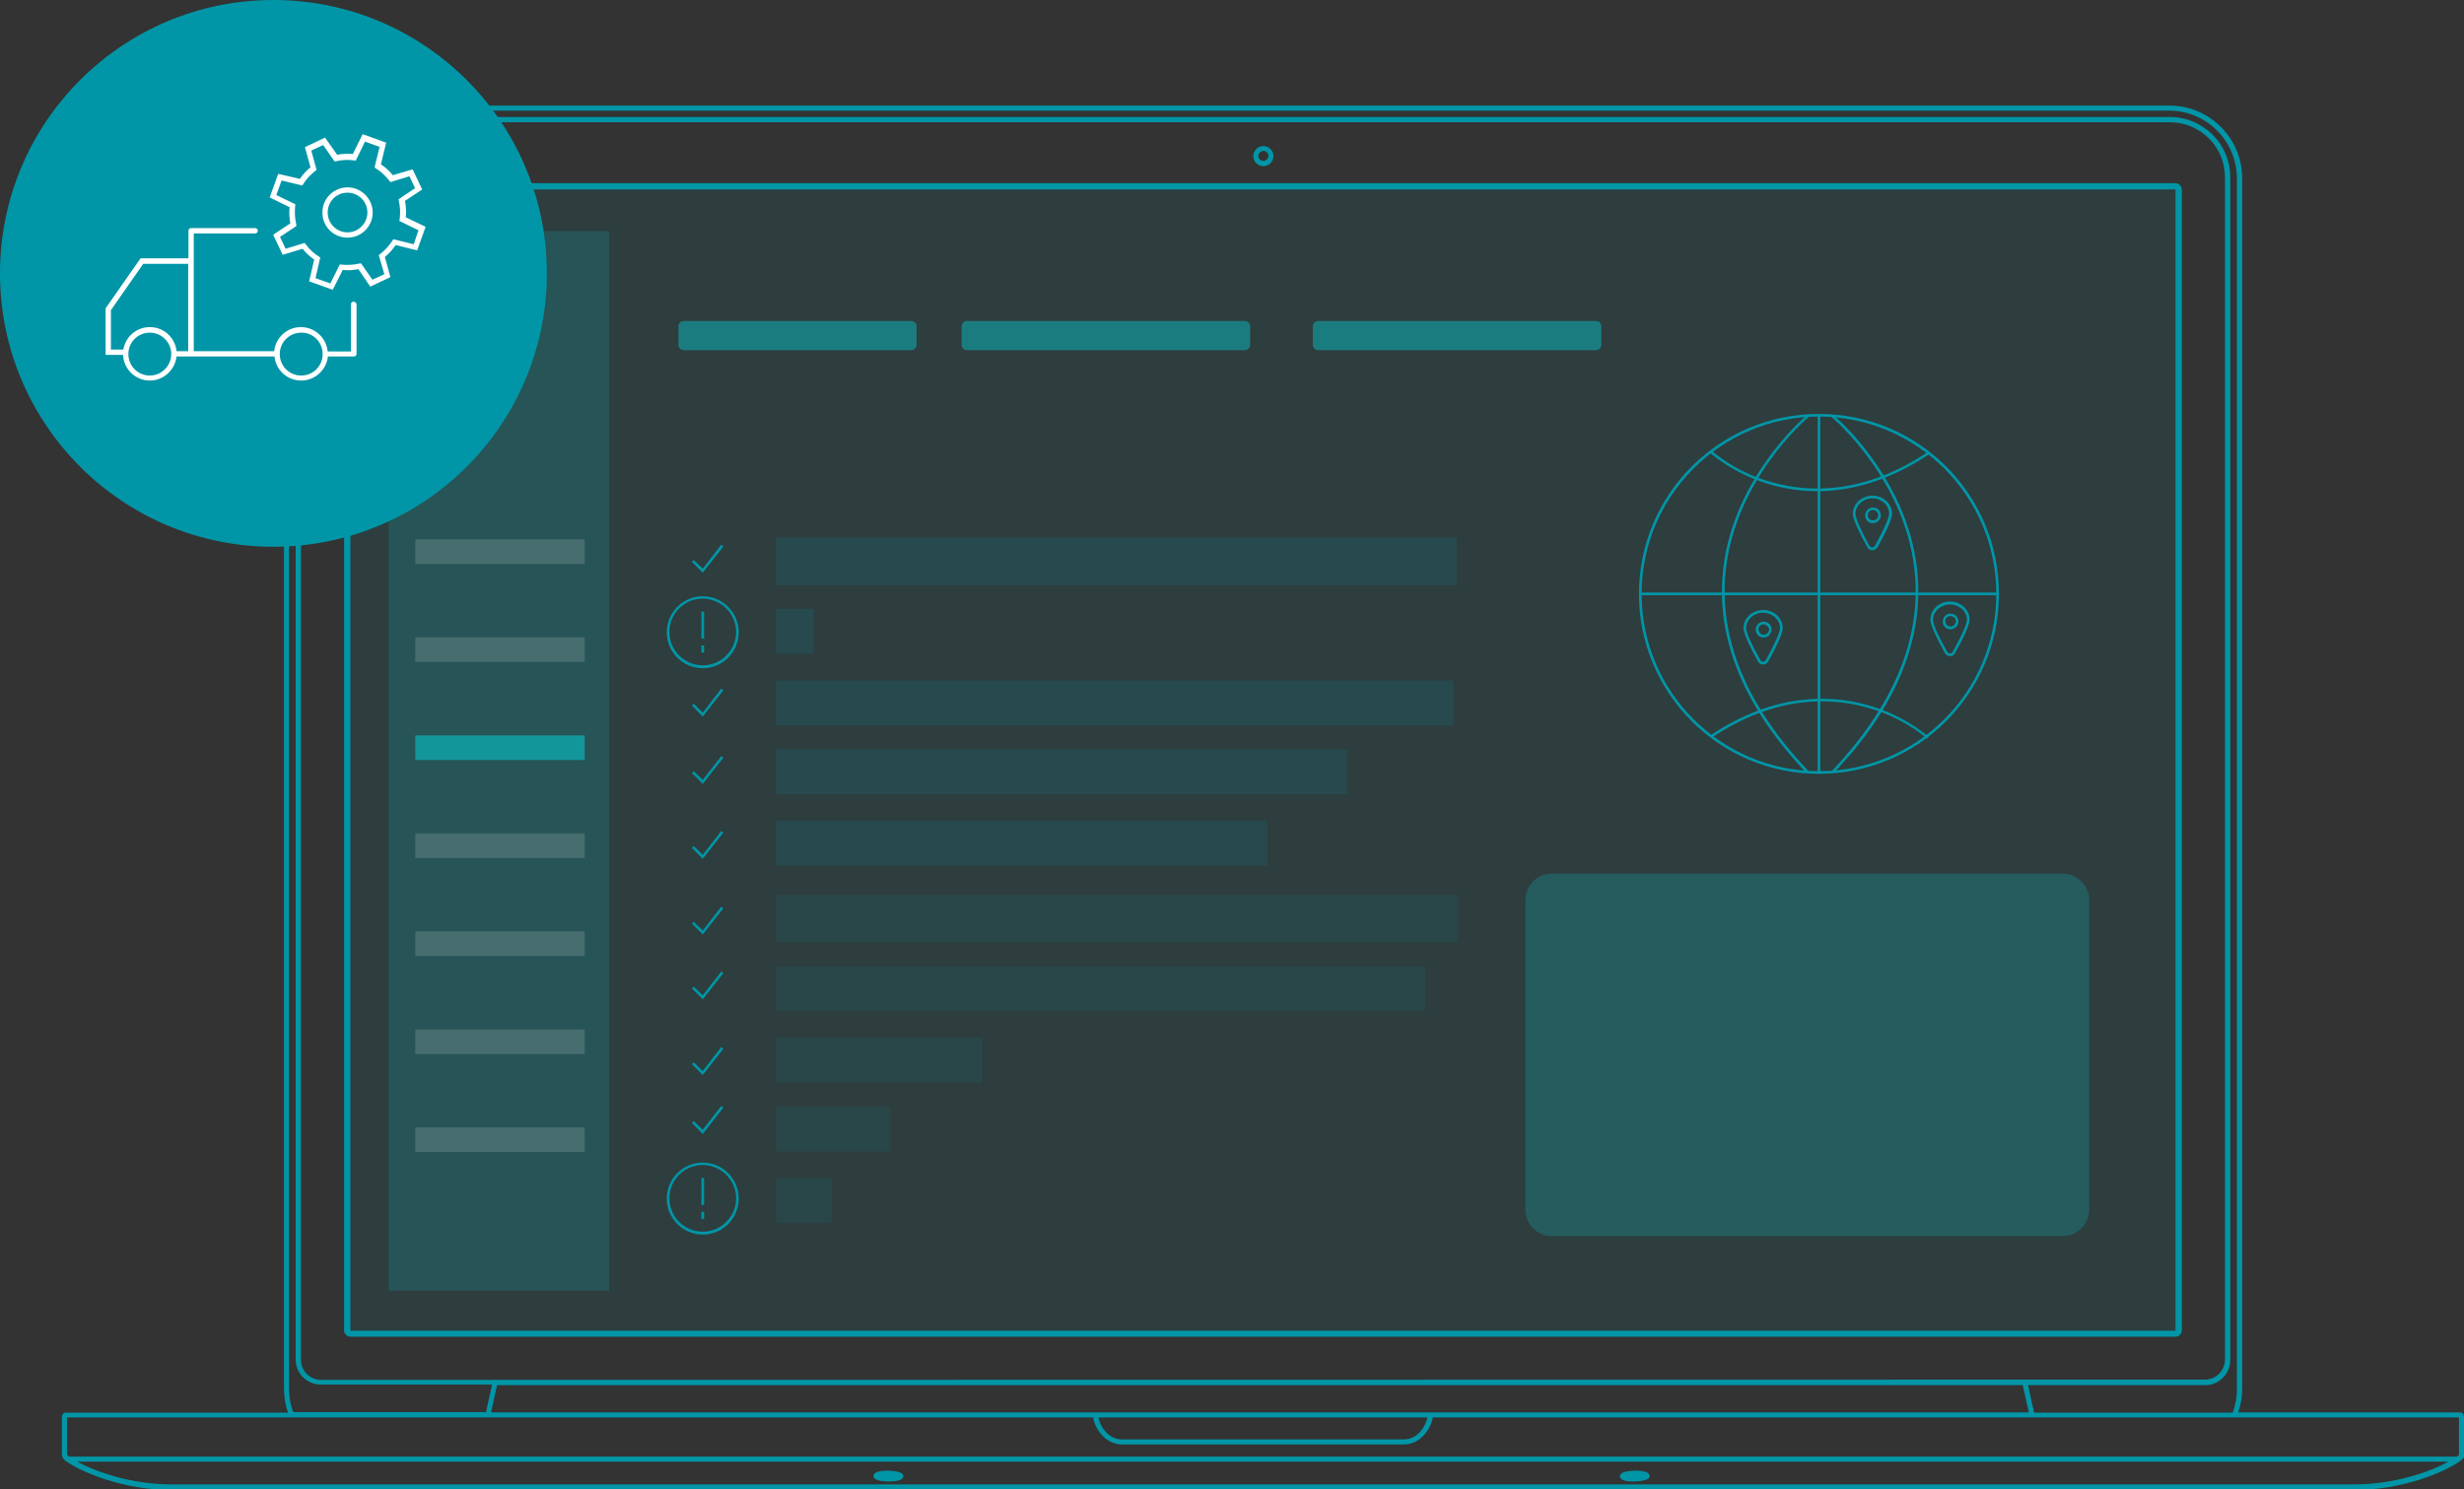 <?xml version="1.0" encoding="utf-8"?>
<!-- Generator: Adobe Illustrator 25.3.1, SVG Export Plug-In . SVG Version: 6.00 Build 0)  -->
<svg version="1.1" id="illu_x5F_beschaffung_1_" xmlns="http://www.w3.org/2000/svg" xmlns:xlink="http://www.w3.org/1999/xlink"
	 x="0px" y="0px" viewBox="0 0 930.9 562.8" style="enable-background:new 0 0 930.9 562.8;" xml:space="preserve">
<rect x="0" y="0" width="930.9" height="562.8" fill="#333333" stroke="none"/>
<style type="text/css">
	.st0{fill:#0096A7;}
	.st1{opacity:0.1;}
	.st2{opacity:0.15;}
	.st3{opacity:0.2;}
	.st4{fill:#00D8DE;}
	.st5{opacity:0.41;}
	.st6{fill:#FFFFFF;}
	.st7{opacity:0.5;}
</style>
<g id="laptop">
	<g id="Gruppe_13">
		<g id="Gruppe_12">
			<g id="Pfad_26">
				<path class="st0" d="M929.5,533.7h-83.9c1-2.9,1.5-5.9,1.5-9V67.4c0-15.2-12.3-27.5-27.5-27.5H134.8
					c-15.2,0-27.5,12.3-27.5,27.5v457.4c0,3.1,0.5,6.1,1.5,9h-84c-0.8,0-1.4,0.6-1.4,1.4v14.1c-0.1,0.9,0.3,1.8,1,2.4
					c0.2,0.2,0.5,0.4,0.8,0.6l0,0c6.2,4.3,21.9,10.7,39.5,10.7h824.9c17.6,0,33.3-6.4,39.5-10.7l0,0c0.4-0.2,0.7-0.5,1-0.8
					c0.6-0.5,0.9-1.2,0.8-2v-14.3C930.8,534.4,930.2,533.7,929.5,533.7z M109.2,524.7V67.4c0-14.1,11.5-25.6,25.6-25.6h684.7
					c14.1,0,25.6,11.5,25.6,25.6v457.4c0,3.1-0.5,6.1-1.6,9h-75l-0.1-0.4l-2.2-10h66.9c5.3,0,9.5-4.3,9.5-9.5V67
					c0-12.6-10.2-22.7-22.7-22.8H134.5c-12.6,0-22.7,10.2-22.8,22.8v446.7c0,5.3,4.3,9.5,9.6,9.5h64.6l-2.2,10l-0.1,0.4h-72.8
					C109.7,530.9,109.2,527.9,109.2,524.7L109.2,524.7z M412.9,533.7H185.5l2.3-10.3h576.4l2.3,10.3H412.9z M539.3,535.6
					c-0.6,3.1-3.6,8.3-8.9,8.3H423.9c-5.4,0-8.4-5.2-8.9-8.3H539.3z M121.3,521.4c-4.2,0-7.6-3.4-7.6-7.6V67
					c0-11.5,9.3-20.8,20.8-20.8h685.3c11.5,0,20.8,9.3,20.8,20.8v446.7c0,4.2-3.4,7.6-7.6,7.6L121.3,521.4z M25.3,535.6H413
					c0.6,4,4.4,10.2,10.9,10.2h106.5c6.5,0,10.3-6.3,10.9-10.2H929v13.8c0,0.2,0,0.4-0.1,0.5l-0.7,0.5H26.1
					c-0.2-0.1-0.3-0.2-0.5-0.4s-0.3-0.3-0.3-0.8L25.3,535.6z M889.6,560.9H64.7c-14.9,0-28.3-4.7-35.6-8.6h895.9
					c-7.2,4-20.7,8.6-35.6,8.6H889.6z"/>
			</g>
			<g id="Pfad_27">
				<path class="st0" d="M821.8,69.2H132.4c-1.3,0-2.4,1.1-2.4,2.4v431.1c0,1.3,1.1,2.4,2.4,2.4h0h689.5c1.3,0,2.4-1.1,2.4-2.4l0,0
					l0,0V71.6C824.2,70.3,823.2,69.2,821.8,69.2L821.8,69.2z M821.8,502.8H132.4V71.6h689.5V502.8z"/>
			</g>
			<g id="Pfad_28">
				<path class="st0" d="M477.3,62.8c2.1,0,3.8-1.7,3.8-3.8c0-2.1-1.7-3.8-3.8-3.8c-2.1,0-3.8,1.7-3.8,3.8
					C473.5,61.1,475.2,62.8,477.3,62.8C477.3,62.8,477.3,62.8,477.3,62.8z M477.3,57c1.1,0,1.9,0.9,1.9,1.9s-0.9,1.9-1.9,1.9
					s-1.9-0.9-1.9-1.9l0,0C475.4,57.9,476.3,57.1,477.3,57L477.3,57z"/>
			</g>
			<g id="Pfad_29">
				<path class="st0" d="M336,559.8h0.6c2.6-0.1,4.2-0.6,4.6-1.5c0.2-0.5,0.1-1-0.2-1.3c-1.1-1.2-5-1.3-5.7-1.3h-0.6
					c-2.6,0.1-4.2,0.6-4.6,1.5c-0.2,0.5-0.1,1,0.2,1.3C331.3,559.8,335.2,559.8,336,559.8z"/>
			</g>
			<g id="Pfad_30">
				<path class="st0" d="M616.6,559.8h0.6c0.8,0,4.7-0.1,5.7-1.3c0.3-0.4,0.4-0.9,0.2-1.3c-0.4-0.9-1.9-1.4-4.6-1.5H618
					c-0.8,0-4.7,0.1-5.7,1.3c-0.3,0.4-0.4,0.9-0.2,1.3C612.4,559.2,613.9,559.7,616.6,559.8z"/>
			</g>
		</g>
		<g id="Rechteck_9" class="st1">
			<rect x="132.4" y="71.6" class="st0" width="689.5" height="431.2"/>
		</g>
	</g>
</g>
<g id="screen">
	<g id="Gruppe_726-2">
		<g id="Ellipse_130">
			<path class="st0" d="M687.2,292.4c-37.6,0-68-30.4-68-68s30.4-68,68-68s68,30.4,68,68C755.2,261.9,724.8,292.4,687.2,292.4z
				 M687.2,157.4c-37,0-67,30-67,67s30,67,67,67s67-30,67-67l0,0C754.2,187.4,724.2,157.5,687.2,157.4L687.2,157.4z"/>
		</g>
		<rect x="619.8" y="223.9" class="st0" width="135" height="1"/>
		<rect x="686.7" y="156.9" class="st0" width="1" height="135"/>
		<path class="st0" d="M682.3,291.9c-22.5-23.8-33.2-48.4-31.6-73.2c2.3-37.1,31.8-61.7,32.1-62l0.6,0.8
			c-0.3,0.2-29.4,24.6-31.7,61.3c-1.5,24.5,9,48.8,31.4,72.4L682.3,291.9z"/>
		<path class="st0" d="M692.9,291.9l-0.7-0.7c22.3-23.6,32.9-47.9,31.4-72.4c-2.3-36.7-31.4-61-31.7-61.3l0.6-0.8
			c0.3,0.2,29.8,24.9,32.1,62C726.1,243.6,715.5,268.2,692.9,291.9z"/>
		<path class="st0" d="M686.5,185.6c-14.7,0-29-5.1-40.4-14.4l0.7-0.7c6.8,5.6,14.8,9.7,23.3,11.9c13.2,3.6,34.1,4.6,58.2-11.6
			l0.6,0.8C712.8,182.3,698.4,185.6,686.5,185.6z"/>
		<path class="st0" d="M728.1,279.1c-6.8-5.6-14.8-9.7-23.3-11.9c-13.3-3.6-34.1-4.6-58.2,11.6L646,278
			c24.4-16.4,45.6-15.4,59.1-11.7c8.7,2.3,16.7,6.5,23.6,12.1L728.1,279.1z"/>
		<path class="st0" d="M707.4,207.9c-0.8,0-1.5-0.4-1.9-1.1c-2.5-4.5-5.5-10.3-5.5-12.7c0-3.7,3.3-6.8,7.4-6.8s7.4,3,7.4,6.8
			c0,2.4-3,8.3-5.5,12.7C708.9,207.5,708.1,207.9,707.4,207.9z M707.4,188.3c-3.5,0-6.4,2.6-6.4,5.8c0,1.7,2,6.2,5.3,12.2
			c0.4,0.6,1.2,0.7,1.7,0.3c0.1-0.1,0.2-0.2,0.3-0.3c3.4-6.1,5.4-10.6,5.4-12.2C713.7,190.9,710.9,188.3,707.4,188.3z M707.4,197.7
			c-1.7-0.1-2.9-1.6-2.7-3.2c0.1-1.7,1.6-2.9,3.2-2.7c1.6,0.1,2.7,1.4,2.7,3C710.5,196.4,709.1,197.8,707.4,197.7z M707.4,192.7
			c-1.1,0.1-1.9,1.1-1.7,2.2c0.1,1.1,1.1,1.9,2.2,1.7c1-0.1,1.7-1,1.7-2C709.5,193.5,708.5,192.6,707.4,192.7z"/>
		<path class="st0" d="M666.1,251.1c-0.8,0-1.5-0.4-1.9-1.1c-2.5-4.5-5.5-10.3-5.5-12.7c0-3.7,3.3-6.8,7.4-6.8s7.4,3,7.4,6.8
			c0,2.4-3,8.2-5.5,12.7C667.6,250.7,666.8,251.1,666.1,251.1z M666.1,231.5c-3.5,0-6.4,2.6-6.4,5.8c0,1.7,2,6.2,5.4,12.2
			c0.4,0.6,1.2,0.7,1.7,0.3c0.1-0.1,0.2-0.2,0.3-0.3c3.4-6.1,5.4-10.6,5.4-12.2C672.5,234.1,669.6,231.6,666.1,231.5L666.1,231.5z
			 M666.1,240.9c-1.7-0.1-2.9-1.6-2.8-3.2s1.6-2.9,3.2-2.8c1.6,0.1,2.8,1.4,2.8,3C669.2,239.6,667.8,241,666.1,240.9L666.1,240.9z
			 M666.1,235.9c-1.1,0.1-1.9,1.1-1.7,2.2s1.1,1.9,2.2,1.7c1-0.1,1.8-1,1.8-2C668.2,236.8,667.2,235.9,666.1,235.9L666.1,235.9z"/>
		<path class="st0" d="M736.7,247.9c-0.8,0-1.5-0.4-1.9-1.1c-2.5-4.5-5.5-10.3-5.5-12.7c0-3.7,3.3-6.8,7.4-6.8s7.4,3,7.4,6.8
			c0,2.4-3,8.3-5.5,12.7C738.2,247.5,737.5,248,736.7,247.9z M736.7,228.4c-3.5,0-6.4,2.6-6.4,5.8c0,1.7,2,6.2,5.4,12.2
			c0.4,0.6,1.2,0.7,1.7,0.3c0.1-0.1,0.2-0.2,0.3-0.3c3.4-6.1,5.4-10.6,5.4-12.2C743.1,231,740.2,228.4,736.7,228.4L736.7,228.4z
			 M736.7,237.8c-1.7-0.1-2.9-1.6-2.7-3.2c0.1-1.7,1.6-2.9,3.2-2.7c1.6,0.1,2.7,1.4,2.7,3C739.9,236.5,738.5,237.8,736.7,237.8z
			 M736.7,232.8c-1.1,0.1-1.9,1.1-1.7,2.2c0.1,1.1,1.1,1.9,2.2,1.7c1-0.1,1.7-1,1.7-2C738.9,233.6,737.9,232.7,736.7,232.8z"/>
	</g>
	<g id="Gruppe_733">
		<g id="Gruppe_729">
			<g id="Rechteck_167" class="st1">
				<rect x="293.2" y="338.1" class="st0" width="257.8" height="18"/>
			</g>
			<g id="Rechteck_168" class="st1">
				<rect x="293.2" y="365.1" class="st0" width="245.3" height="17"/>
			</g>
			<g id="Rechteck_169" class="st1">
				<rect x="293.2" y="392.1" class="st0" width="78" height="17"/>
			</g>
			<g id="Rechteck_170" class="st1">
				<rect x="293.2" y="418.1" class="st0" width="43" height="17"/>
			</g>
			<g id="Rechteck_171" class="st1">
				<rect x="293.2" y="445.1" class="st0" width="21" height="17"/>
			</g>
			<g id="Gruppe_728">
				<g id="Ellipse_142">
					<path class="st0" d="M265.5,466.5c-7.5,0-13.6-6.1-13.6-13.6s6.1-13.6,13.6-13.6c7.5,0,13.6,6.1,13.6,13.6l0,0
						C279.1,460.4,273,466.5,265.5,466.5z M265.5,440.2c-7,0-12.6,5.7-12.6,12.6c0,7,5.7,12.6,12.6,12.6c7,0,12.6-5.7,12.6-12.6
						c0,0,0,0,0,0C278.1,445.9,272.5,440.3,265.5,440.2L265.5,440.2z"/>
				</g>
				<g id="Gruppe_727">
					<g id="Linie_137">
						<rect x="265" y="445.1" class="st0" width="1" height="10.2"/>
					</g>
					<g id="Linie_138">
						<rect x="265" y="457.9" class="st0" width="1" height="2.7"/>
					</g>
				</g>
			</g>
		</g>
		<g id="Gruppe_732">
			<g id="Rechteck_167-2" class="st2">
				<rect x="293.2" y="203.1" class="st0" width="257.1" height="18"/>
			</g>
			<g id="Rechteck_168-2" class="st2">
				<rect x="293.2" y="230.1" class="st0" width="14.2" height="17"/>
			</g>
			<g id="Rechteck_169-2" class="st2">
				<rect x="293.2" y="257.1" class="st0" width="255.8" height="17"/>
			</g>
			<g id="Rechteck_170-2" class="st2">
				<rect x="293.2" y="283.1" class="st0" width="215.8" height="17"/>
			</g>
			<g id="Rechteck_171-2" class="st2">
				<rect x="293.2" y="310.1" class="st0" width="185.6" height="17"/>
			</g>
			<g id="Gruppe_731">
				<g id="Ellipse_143">
					<path class="st0" d="M265.5,252.5c-7.5,0-13.6-6.1-13.6-13.6s6.1-13.6,13.6-13.6c7.5,0,13.6,6.1,13.6,13.6l0,0
						C279.1,246.4,273,252.5,265.5,252.5z M265.5,226.2c-7,0-12.6,5.7-12.6,12.6c0,7,5.7,12.6,12.6,12.6c7,0,12.6-5.7,12.6-12.6
						c0,0,0,0,0,0C278.1,231.9,272.5,226.3,265.5,226.2z"/>
				</g>
				<g id="Gruppe_730">
					<g id="Linie_139">
						<rect x="265" y="231.1" class="st0" width="1" height="10.2"/>
					</g>
					<g id="Linie_140">
						<rect x="265" y="243.9" class="st0" width="1" height="2.7"/>
					</g>
				</g>
			</g>
		</g>
		<g id="Pfad_537">
			<polygon class="st0" points="265.5,353.1 261.4,349 262.1,348.3 265.5,351.6 272.5,342.6 273.3,343.2 			"/>
		</g>
		<g id="Pfad_538">
			<polygon class="st0" points="265.5,324.5 261.4,320.4 262.1,319.7 265.5,323 272.5,314 273.3,314.6 			"/>
		</g>
		<g id="Pfad_539">
			<polygon class="st0" points="265.5,296.2 261.4,292.1 262.1,291.4 265.5,294.7 272.5,285.7 273.3,286.3 			"/>
		</g>
		<g id="Pfad_540">
			<polygon class="st0" points="265.5,270.8 261.4,266.6 262.1,265.9 265.5,269.3 272.5,260.2 273.3,260.8 			"/>
		</g>
		<g id="Pfad_541">
			<polygon class="st0" points="265.5,216.4 261.4,212.3 262.1,211.6 265.5,214.9 272.5,205.8 273.3,206.5 			"/>
		</g>
		<g id="Pfad_542">
			<polygon class="st0" points="265.5,377.6 261.4,373.5 262.1,372.8 265.5,376.1 272.5,367.1 273.3,367.7 			"/>
		</g>
		<g id="Pfad_543">
			<polygon class="st0" points="265.5,406.2 261.4,402.1 262.1,401.4 265.5,404.7 272.5,395.6 273.3,396.3 			"/>
		</g>
		<g id="Pfad_544">
			<polygon class="st0" points="265.5,428.5 261.4,424.3 262.1,423.6 265.5,426.9 272.5,417.9 273.3,418.5 			"/>
		</g>
	</g>
	<g id="Rechteck_166" class="st3">
		<path class="st4" d="M586.3,330.1h193c5.5,0,10,4.5,10,10v117c0,5.5-4.5,10-10,10h-193c-5.5,0-10-4.5-10-10v-117
			C576.3,334.6,580.7,330.1,586.3,330.1z"/>
	</g>
	<g id="Rechteck_175" class="st5">
		<path class="st4" d="M258.3,121.3h86c1.1,0,2,0.9,2,2v7c0,1.1-0.9,2-2,2h-86c-1.1,0-2-0.9-2-2v-7
			C256.3,122.2,257.2,121.3,258.3,121.3z"/>
	</g>
	<g id="Rechteck_176" class="st5">
		<path class="st4" d="M365.3,121.3h105c1.1,0,2,0.9,2,2v7c0,1.1-0.9,2-2,2h-105c-1.1,0-2-0.9-2-2v-7
			C363.3,122.2,364.2,121.3,365.3,121.3z"/>
	</g>
	<g id="Rechteck_176-2" class="st5">
		<path class="st4" d="M498,121.3h105c1.1,0,2,0.9,2,2v7c0,1.1-0.9,2-2,2H498c-1.1,0-2-0.9-2-2v-7C496,122.2,496.9,121.3,498,121.3z
			"/>
	</g>
	<g class="st2">
		<rect x="146.8" y="87.3" class="st4" width="83.3" height="400.4"/>
	</g>
	<g class="st2">
		<rect x="156.9" y="203.8" class="st6" width="64" height="9.3"/>
	</g>
	<g class="st2">
		<rect x="156.9" y="240.8" class="st6" width="64" height="9.3"/>
	</g>
	<g class="st7">
		<rect x="156.9" y="277.9" class="st4" width="64" height="9.3"/>
	</g>
	<g class="st2">
		<rect x="156.9" y="314.9" class="st6" width="64" height="9.3"/>
	</g>
	<g class="st2">
		<rect x="156.9" y="351.9" class="st6" width="64" height="9.3"/>
	</g>
	<g class="st2">
		<rect x="156.9" y="389" class="st6" width="64" height="9.3"/>
	</g>
	<g class="st2">
		<rect x="156.9" y="426" class="st6" width="64" height="9.3"/>
	</g>
</g>
<g id="kreis">
	<g id="Gruppe_400">
		<g id="Ellipse_45">
			<circle class="st0" cx="103.3" cy="103.3" r="103.3"/>
		</g>
	</g>
</g>
<path id="icon" class="st6" d="M153.3,82.1c0.2-2.1,0.1-4.1-0.3-6.2l6.5-4.3l-3.6-7.6l-7.5,2.2c-1.3-1.6-2.8-3-4.5-4.1l2-8.2
	l-8.9-3.2l-3.7,7.5c-2-0.2-4-0.1-5.9,0.3l-4.6-6.5l-7.6,3.6l2.1,7.6c-1.5,1.3-2.9,2.7-4,4.4l-8.2-1.9l-3.2,8.9l7.5,3.7
	c-0.2,2-0.1,4.1,0.3,6.1l-6.5,4.3l3.6,7.6l7.5-2.3c1.3,1.6,2.8,3,4.4,4.1l-1.9,8.2l8.9,3.2l3.8-7.5c2,0.2,4,0.1,5.9-0.3l4.5,6.6
	l7.6-3.6l-2.1-7.6c1.6-1.3,2.9-2.8,4.1-4.5l8.1,2l3.2-8.9L153.3,82.1z M156.3,92.3l-7.7-1.9l-0.4,0.6c-1.2,1.9-2.8,3.6-4.6,5
	l-0.5,0.4l2.1,7.2l-4.5,2.1l-4.3-6.2l-0.7,0.1c-2.2,0.5-4.4,0.6-6.6,0.4l-0.7-0.1l-3.6,7.2l-5.6-2l1.8-7.8l-0.6-0.4
	c-1.9-1.2-3.6-2.8-4.9-4.6l-0.4-0.5l-7.2,2.2l-2.1-4.5l6.2-4.1l-0.1-0.7c-0.5-2.2-0.6-4.5-0.4-6.8l0.1-0.7l-7.2-3.5l2-5.5l7.8,1.9
	l0.4-0.6c1.2-1.9,2.7-3.5,4.5-4.9l0.5-0.4l-2-7.3l4.5-2.1l4.3,6.2l0.7-0.1c2.2-0.5,4.4-0.6,6.6-0.3l0.7,0.1l3.5-7.2l5.5,2l-1.9,7.8
	l0.6,0.4c1.9,1.2,3.6,2.8,5,4.6l0.4,0.5l7.2-2.2l2.1,4.5l-6.2,4.2l0.1,0.7c0.5,2.2,0.6,4.5,0.3,6.8l-0.1,0.7l7.2,3.5L156.3,92.3z
	 M133.6,114c-0.6,0-1,0.4-1,1v17.8h-8.8c-0.5-5.1-4.8-9.2-10.1-9.2c-5.3,0-9.6,4-10.1,9.1H73.2V88.2h23.2c0.6,0,1-0.4,1-1
	s-0.4-1-1-1H72.2c-0.6,0-1,0.4-1,1v10.4H53.1l-13.2,18.9v17.6h6.6c0.2,5.4,4.7,9.7,10.1,9.7c5.2,0,9.5-4,10.1-9.1h37
	c0.5,5.1,4.8,9.1,10.1,9.1c5.2,0,9.5-4,10.1-9.1h9.8c0.6,0,1-0.4,1-1V115C134.6,114.4,134.2,114,133.6,114z M56.6,141.9
	c-4.5,0-8.1-3.6-8.1-8.1s3.6-8.1,8.1-8.1c0,0,0,0,0,0c4.5,0,8.1,3.7,8.1,8.1C64.7,138.2,61.1,141.9,56.6,141.9z M71.2,132.7h-4.5
	c-0.5-5.1-4.8-9.1-10.1-9.1c-5.1,0-9.2,3.7-10,8.5h-4.7v-14.9l12.2-17.5h17V132.7z M121.9,133.8c0,4.5-3.6,8.1-8.1,8.1
	s-8.1-3.6-8.1-8.1c0-4.5,3.6-8.1,8.1-8.1C118.3,125.6,121.9,129.3,121.9,133.8C121.9,133.7,121.9,133.7,121.9,133.8z M131.3,70.8
	c-5.2,0-9.5,4.2-9.5,9.5s4.2,9.5,9.5,9.5c5.2,0,9.5-4.2,9.5-9.5C140.8,75.1,136.5,70.8,131.3,70.8z M131.3,87.8
	c-4.1,0-7.5-3.3-7.5-7.5s3.3-7.5,7.5-7.5v0c4.1,0,7.5,3.3,7.5,7.5C138.8,84.4,135.4,87.8,131.3,87.8z"/>
</svg>
